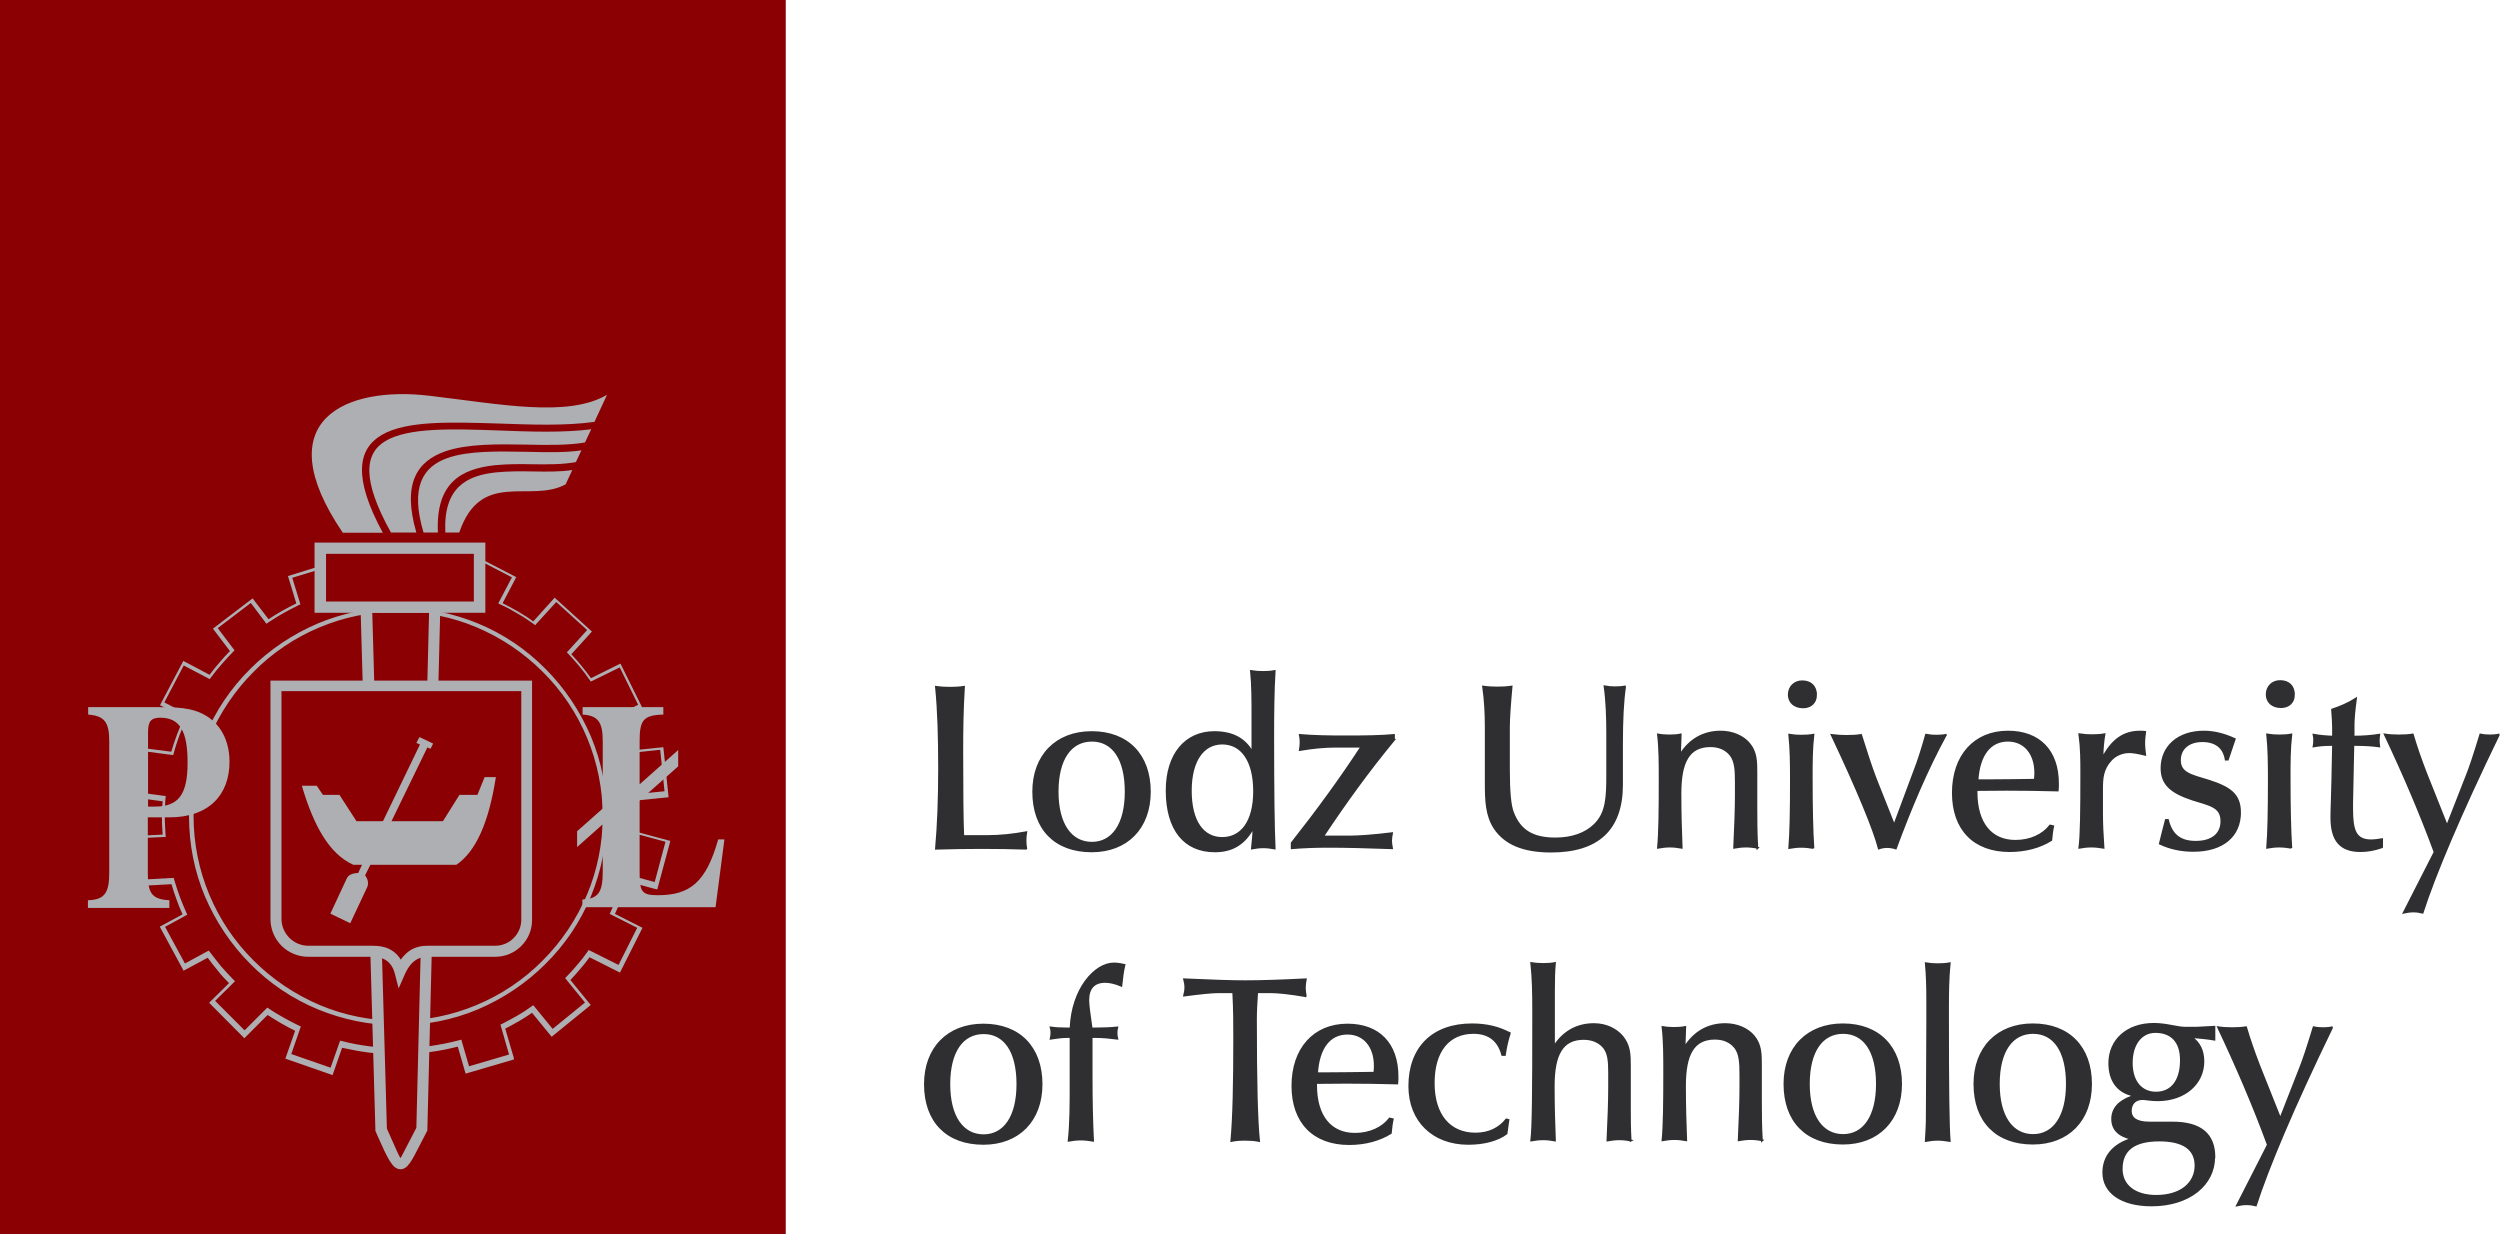 <?xml version="1.0" encoding="UTF-8"?>
<!DOCTYPE svg PUBLIC "-//W3C//DTD SVG 1.1//EN" "http://www.w3.org/Graphics/SVG/1.1/DTD/svg11.dtd">
<!-- Creator: CorelDRAW X6 -->
<svg xmlns="http://www.w3.org/2000/svg" xml:space="preserve" width="107.359mm" height="53mm" version="1.1" style="shape-rendering:geometricPrecision; text-rendering:geometricPrecision; image-rendering:optimizeQuality; fill-rule:evenodd; clip-rule:evenodd" viewBox="0 0 10436 5152" xmlns:xlink="http://www.w3.org/1999/xlink">
 <defs>
  <style type="text/css">
   <![CDATA[
    .str0 {stroke:#2F2E31;stroke-width:7.407}
    .fil1 {fill:#8B0002}
    .fil4 {fill:#AEAFB3}
    .fil0 {fill:#2F2E31;fill-rule:nonzero}
    .fil3 {fill:#8B0002;fill-rule:nonzero}
    .fil2 {fill:#AEAFB3;fill-rule:nonzero}
   ]]>
  </style>
 </defs>
 <g id="Warstwa_x0020_1">
  <path class="fil0 str0" d="M4284 3542c-2,-11 -3,-22 -3,-33 0,-12 1,-24 3,-35 -54,10 -108,16 -164,16l-99 0c-3,-69 -4,-187 -4,-355 0,-82 1,-171 7,-268 -19,3 -39,4 -59,4 -19,0 -38,-1 -58,-4 10,100 13,214 13,339 0,126 -4,237 -13,337 67,-2 131,-3 193,-3 62,0 124,1 183,3zm516 -237c0,-154 -93,-249 -243,-249 -148,0 -244,98 -244,249 0,156 92,249 244,249 147,0 243,-97 243,-249zm-101 0c0,136 -55,213 -141,213 -87,0 -143,-77 -143,-213 0,-137 55,-213 143,-213 87,0 141,75 141,213zm622 237c-4,-85 -6,-242 -6,-471 0,-96 1,-186 6,-270 -16,3 -32,4 -49,4 -17,0 -32,-1 -50,-4 6,59 6,123 6,195l0 144c-32,-57 -84,-84 -159,-84 -119,0 -199,91 -199,244 0,164 75,254 201,254 75,0 125,-32 162,-100 -1,23 -3,54 -7,88 16,-3 31,-5 48,-5 15,0 30,2 47,5zm-86 -239c0,126 -52,195 -133,195 -80,0 -131,-69 -131,-197 0,-126 52,-197 131,-197 81,0 133,71 133,199zm584 -215l0 -20c-53,5 -119,6 -202,6 -69,0 -132,-1 -191,-6 2,10 3,19 3,30 0,11 -1,22 -3,33 53,-9 102,-14 151,-14l106 0c-86,132 -183,265 -291,402l0 22c48,-4 98,-6 152,-6 69,0 158,2 267,6 -2,-11 -4,-21 -4,-31 0,-10 2,-21 4,-32 -81,10 -142,14 -181,14l-107 0c92,-139 189,-273 297,-404zm967 -223c-14,3 -28,4 -44,4 -15,0 -28,-1 -44,-4 9,65 11,131 11,200l0 166c0,96 -2,163 -53,212 -38,37 -94,57 -163,57 -94,0 -148,-32 -177,-108 -12,-30 -17,-90 -17,-180l0 -175c0,-37 4,-94 11,-171 -20,3 -39,4 -59,4 -20,0 -39,-1 -60,-4 8,56 11,113 11,170l0 231c0,75 2,136 36,189 44,67 121,99 237,99 196,0 296,-93 296,-279l0 -169c0,-102 4,-182 13,-241zm550 676c-4,-65 -4,-119 -4,-166l0 -146c0,-51 0,-89 -30,-125 -26,-31 -70,-50 -119,-50 -72,0 -130,33 -170,97 1,-29 2,-58 3,-85 -15,3 -31,4 -47,4 -15,0 -31,-1 -48,-4 7,60 7,124 7,188 0,129 -1,223 -7,285 17,-3 33,-5 50,-5 16,0 33,2 49,5 -3,-74 -5,-150 -5,-227 0,-133 36,-197 125,-197 35,0 64,12 84,37 20,26 22,63 22,114l0 51c0,62 -3,136 -7,222 17,-3 33,-5 50,-5 16,0 32,2 49,5zm245 -640c0,-36 -22,-57 -58,-57 -32,0 -56,23 -56,56 0,31 23,53 60,53 32,0 54,-20 54,-52zm-11 640c-5,-74 -7,-174 -7,-299 0,-57 0,-115 7,-175 -16,3 -33,4 -51,4 -16,0 -32,-1 -50,-4 6,56 7,117 7,187 0,133 -2,228 -7,286 17,-3 33,-5 50,-5 17,0 34,2 51,5zm556 -474c-14,3 -28,4 -43,4 -14,0 -27,-1 -43,-4 -16,57 -32,109 -51,157l-82 220 -77 -194c-20,-52 -39,-112 -61,-182 -19,3 -39,4 -60,4 -20,0 -40,-1 -63,-4 111,235 176,394 197,474 11,-4 23,-6 35,-6 11,0 24,2 36,6 61,-165 128,-325 209,-474zm465 204c0,-137 -78,-217 -209,-217 -140,0 -230,101 -230,256 0,152 88,243 237,243 66,0 126,-16 174,-46 2,-22 4,-40 8,-58l-13 -3c-30,39 -82,64 -145,64 -101,0 -162,-73 -162,-203l0 -9c40,0 82,-1 126,-1 68,0 139,1 213,3 1,-9 1,-19 1,-29zm-95 -44c0,9 -1,20 -2,28 -80,1 -143,2 -191,2l-48 0c7,-107 53,-165 127,-165 68,0 114,52 114,135zm459 -76c-2,-17 -4,-32 -4,-49 0,-16 2,-31 4,-47 -8,-1 -15,-1 -22,-1 -68,0 -117,35 -156,110l0 -11c0,-27 3,-57 8,-88 -16,3 -34,4 -52,4 -17,0 -34,-1 -53,-4 8,58 8,111 8,160 0,159 -1,263 -8,314 17,-3 33,-5 50,-5 17,0 34,2 51,5 -4,-55 -6,-102 -6,-143l0 -102c0,-44 2,-83 37,-121 18,-20 46,-33 77,-33 15,0 37,4 66,11zm396 241c0,-77 -43,-105 -133,-134 -73,-22 -118,-31 -118,-85 0,-47 36,-79 93,-79 57,0 90,27 98,77l9 0c10,-30 20,-59 29,-86 -44,-20 -86,-31 -129,-31 -108,0 -177,63 -177,153 0,68 42,102 130,131 74,23 120,30 120,90 0,53 -38,86 -107,86 -65,0 -101,-29 -116,-91l-9 0c-9,33 -17,67 -25,99 43,20 89,30 140,30 124,0 195,-63 195,-160zm225 -492c0,-36 -22,-57 -58,-57 -32,0 -56,23 -56,56 0,31 23,53 60,53 32,0 54,-20 54,-52zm-11 640c-5,-74 -7,-174 -7,-299 0,-57 0,-115 7,-175 -16,3 -33,4 -51,4 -16,0 -32,-1 -50,-4 6,56 7,117 7,187 0,133 -2,228 -7,286 17,-3 33,-5 50,-5 17,0 34,2 51,5zm379 -4l0 -33c-18,3 -33,5 -45,5 -67,0 -80,-42 -80,-132l0 -24 5 -242 17 0c31,0 62,2 91,6 -1,-9 -2,-17 -2,-25 0,-9 1,-16 2,-24 -32,5 -68,8 -107,8l0 -47c0,-25 3,-62 10,-112 -33,21 -67,35 -100,46 3,36 4,62 4,74l0 39c-27,-1 -54,-3 -81,-8 2,8 2,15 2,24 0,8 0,16 -2,25 22,-4 46,-6 67,-6l14 0 -3 148c-1,64 -4,115 -4,155 0,95 37,140 122,140 28,0 58,-5 89,-16zm489 -470c-13,3 -26,4 -39,4 -13,0 -26,-1 -40,-4 -25,82 -44,140 -58,174l-81 207 -88 -221c-22,-57 -40,-109 -55,-160 -18,3 -38,4 -58,4 -19,0 -39,-1 -59,-4 80,169 150,333 208,491l-129 253c14,-3 27,-5 40,-5 14,0 27,2 39,5 50,-155 154,-404 319,-744zm-6085 1460c0,-154 -93,-249 -243,-249 -148,0 -244,98 -244,249 0,156 92,249 244,249 147,0 243,-97 243,-249zm-101 0c0,136 -55,213 -141,213 -87,0 -143,-77 -143,-213 0,-137 55,-213 143,-213 87,0 141,75 141,213zm446 -498c-15,-4 -29,-6 -44,-6 -77,0 -174,105 -180,271l-20 0c-21,0 -43,-1 -63,-4 2,7 3,14 3,22 0,8 -1,16 -3,25 24,-4 50,-7 72,-7l11 0 0 196c0,84 0,164 -8,237 17,-3 33,-5 51,-5 17,0 33,2 51,5 -4,-77 -6,-166 -6,-266l0 -167 14 0c30,0 62,3 93,7 -2,-8 -3,-16 -3,-24 0,-8 1,-15 3,-23 -29,3 -57,4 -84,4l-23 0 -10 -72c-2,-18 -4,-34 -4,-45 0,-51 24,-77 71,-77 18,0 41,5 67,16 3,-31 7,-61 13,-87zm758 131c-2,-12 -4,-24 -4,-35 0,-12 2,-24 4,-36 -99,5 -185,8 -254,8 -58,0 -143,-3 -254,-8 3,11 5,23 5,34 0,11 -2,22 -5,34 68,-9 116,-14 145,-14l60 0c4,72 4,136 4,189 0,192 -3,336 -12,432 20,-4 38,-5 58,-5 19,0 38,1 58,5 -9,-83 -13,-252 -13,-507 0,-33 2,-71 5,-114l56 0c30,0 80,5 149,17zm383 335c0,-137 -78,-217 -209,-217 -140,0 -230,101 -230,256 0,152 88,243 237,243 66,0 126,-16 174,-46 2,-22 4,-40 8,-58l-13 -3c-30,39 -82,64 -145,64 -101,0 -162,-73 -162,-203l0 -9c40,0 82,-1 126,-1 68,0 139,1 213,3 1,-9 1,-19 1,-29zm-95 -44c0,9 -1,20 -2,28 -80,1 -143,2 -191,2l-48 0c7,-107 53,-165 127,-165 68,0 114,52 114,135zm565 -136c-45,-25 -98,-38 -159,-38 -164,0 -262,97 -262,258 0,145 99,241 246,241 68,0 124,-16 160,-43l8 -57 -9 -2c-30,38 -74,59 -129,59 -107,0 -174,-77 -174,-211 0,-134 63,-209 166,-209 64,0 104,31 120,92l11 0c5,-34 12,-65 21,-91zm503 448c-3,-51 -3,-95 -3,-134l0 -178c0,-50 -1,-86 -32,-124 -27,-31 -69,-51 -118,-51 -70,0 -127,31 -167,93l0 -235c0,-44 1,-82 4,-113 -15,3 -31,4 -49,4 -15,0 -32,-1 -50,-4 7,63 8,128 8,198l0 47c0,277 -1,442 -8,496 17,-3 33,-5 50,-5 16,0 33,2 49,5 -3,-74 -5,-150 -5,-227 0,-133 36,-197 125,-197 35,0 65,12 85,37 19,25 21,59 21,106l0 59c0,62 -3,136 -7,222 17,-3 33,-5 50,-5 16,0 32,2 49,5zm548 0c-4,-65 -4,-119 -4,-166l0 -146c0,-51 0,-89 -30,-125 -26,-31 -70,-50 -119,-50 -72,0 -130,33 -170,97 1,-29 2,-58 3,-85 -15,3 -31,4 -47,4 -15,0 -31,-1 -48,-4 7,60 7,124 7,188 0,129 -1,223 -7,285 17,-3 33,-5 50,-5 16,0 33,2 49,5 -3,-74 -5,-150 -5,-227 0,-133 36,-197 125,-197 35,0 64,12 84,37 20,26 22,63 22,114l0 51c0,62 -3,136 -7,222 17,-3 33,-5 50,-5 16,0 32,2 49,5zm581 -237c0,-154 -93,-249 -243,-249 -148,0 -244,98 -244,249 0,156 92,249 244,249 147,0 243,-97 243,-249zm-101 0c0,136 -55,213 -141,213 -87,0 -143,-77 -143,-213 0,-137 55,-213 143,-213 87,0 141,75 141,213zm304 237c-5,-57 -7,-225 -7,-508l0 -49c0,-66 1,-126 7,-184 -17,3 -33,4 -50,4 -16,0 -32,-1 -50,-4 5,50 6,103 6,158l0 87c0,164 -2,300 -2,412 0,9 -1,37 -4,85 17,-3 33,-5 50,-5 16,0 32,2 50,5zm590 -237c0,-154 -93,-249 -243,-249 -148,0 -244,98 -244,249 0,156 92,249 244,249 147,0 243,-97 243,-249zm-101 0c0,136 -55,213 -141,213 -87,0 -143,-77 -143,-213 0,-137 55,-213 143,-213 87,0 141,75 141,213zm616 306c0,-97 -58,-145 -175,-145l-96 0c-53,0 -78,-17 -78,-49 0,-29 18,-49 49,-49 13,0 33,5 63,5 112,0 191,-69 191,-162 0,-45 -16,-78 -50,-102 34,3 67,6 96,11l0 -54c-43,2 -68,4 -74,4l-49 0c-32,0 -77,-16 -130,-16 -113,0 -186,69 -186,164 0,71 33,118 93,133l0 7c-54,19 -81,51 -81,93 0,43 26,70 81,83 -77,24 -118,73 -118,141 0,82 74,137 202,137 158,0 261,-88 261,-201zm-140 -405c0,87 -40,135 -104,135 -60,0 -101,-45 -101,-124 0,-81 42,-129 98,-129 69,0 107,42 107,117zm61 439c0,75 -62,127 -164,127 -90,0 -144,-44 -144,-112 0,-80 52,-119 157,-119 99,0 151,35 151,105zm572 -577c-13,3 -26,4 -39,4 -13,0 -26,-1 -40,-4 -25,82 -44,140 -58,174l-81 207 -88 -221c-22,-57 -40,-109 -55,-160 -18,3 -38,4 -58,4 -19,0 -39,-1 -59,-4 80,169 150,333 208,491l-129 253c14,-3 27,-5 40,-5 14,0 27,2 39,5 50,-155 154,-404 319,-744z"/>
  <g id="_790750816">
   <polygon class="fil1" points="0,0 3280,0 3280,5152 0,5152 "/>
   <path class="fil2" d="M1662 2417c42,0 83,3 124,8 39,5 77,12 114,21l65 -125 4 -8 8 4 170 88 8 4 -4 8 -53 101c22,11 44,23 65,35 22,13 43,26 63,41l83 -92 6 -7 7 6 142 129 7 6 -6 7 -80 88c15,16 29,32 42,48 14,17 27,34 40,52l115 -57 8 -4 4 8 85 172 4 8 -8 4 -104 51c9,20 17,40 24,60 7,20 14,41 20,62l145 -15 9 -1 1 9 20 191 1 9 -9 1 -130 13c1,9 1,19 1,29 0,12 1,25 1,37 0,12 0,24 -1,35 0,9 -1,19 -1,28l137 37 9 2 -2 9 -50 185 -2 9 -9 -2 -118 -32c-7,23 -14,46 -22,69 -8,23 -18,45 -28,67l107 54 8 4 -4 8 -86 171 -4 8 -8 -4 -119 -60c-12,17 -25,33 -39,49 -13,16 -27,31 -41,46l79 97 6 7 -7 6 -149 121 -7 6 -6 -7 -76 -93c-18,12 -36,24 -55,35 -19,11 -38,21 -57,31l35 119 2 9 -9 3 -184 54 -9 3 -3 -9 -30 -104c-39,10 -78,18 -119,23 -43,6 -86,9 -130,9 -41,0 -82,-3 -122,-7 -38,-5 -75,-12 -112,-20l-37 106 -3 8 -8 -3 -181 -63 -8 -3 3 -8 38 -108c-20,-10 -39,-20 -58,-31 -19,-11 -38,-23 -57,-35l-91 91 -6 6 -6 -6 -135 -136 -6 -6 6 -6 77 -76c-16,-16 -32,-33 -46,-51 -15,-18 -29,-36 -43,-55l-93 50 -8 4 -4 -8 -91 -168 -4 -8 8 -4 87 -47c-9,-20 -18,-41 -25,-62 -8,-21 -15,-43 -21,-64l-127 7 -9 0 0 -9 -11 -191 0 -9 9 0 101 -5c-1,-10 -1,-21 -2,-31 -1,-13 -1,-27 -1,-41 0,-13 0,-25 1,-37 0,-10 1,-20 2,-30l-91 -12 -9 -1 1 -9 24 -190 1 -9 9 1 101 13c7,-24 15,-48 24,-72 9,-23 18,-46 29,-69l-92 -49 -8 -4 4 -8 89 -169 4 -8 8 4 102 54c13,-18 27,-35 41,-51 14,-17 29,-33 44,-48l-66 -87 -5 -7 7 -5 152 -116 7 -5 5 7 61 80c18,-12 37,-24 57,-35 19,-11 39,-21 59,-31l-32 -105 -3 -9 9 -3 183 -57 9 -3 3 9 30 96c36,-9 73,-15 111,-20 40,-5 80,-7 121,-7zm121 25c-40,-5 -80,-8 -121,-8 -40,0 -80,2 -119,7 -40,5 -79,12 -117,22l-8 2 -2 -8 -30 -96 -166 51 32 104 2 7 -7 3c-22,11 -44,22 -65,34 -21,12 -42,25 -63,39l-7 5 -5 -7 -60 -80 -138 105 65 86 5 6 -5 6c-17,17 -33,35 -49,53 -16,18 -31,37 -45,56l-5 6 -7 -4 -101 -53 -81 154 92 48 8 4 -4 8c-12,25 -22,50 -32,75 -9,25 -18,51 -25,78l-2 7 -8 -1 -100 -13 -22 172 91 12 8 1 -1 8c-1,13 -2,25 -2,37 0,12 -1,25 -1,37 0,13 0,27 1,40 1,13 1,26 2,40l1 9 -9 0 -101 5 10 173 126 -7 7 0 2 7c7,24 15,47 23,70 9,23 18,46 28,68l4 8 -7 4 -86 47 83 153 92 -50 7 -4 5 6c15,20 31,40 47,60 17,19 34,38 52,56l6 6 -6 6 -77 76 123 123 90 -90 5 -5 6 4c20,14 41,26 62,38 21,12 43,23 65,34l7 3 -3 8 -37 107 164 57 37 -105 3 -8 8 2c38,10 77,17 117,22 39,5 79,7 120,7 43,0 86,-3 128,-8 43,-6 84,-14 125,-25l8 -2 2 8 30 103 167 -49 -34 -118 -2 -7 7 -3c21,-11 42,-22 63,-34 21,-12 41,-25 60,-39l7 -5 5 6 76 93 135 -110 -78 -96 -5 -6 6 -6c16,-16 31,-33 46,-51 15,-17 29,-35 42,-54l4 -6 7 3 118 59 78 -155 -107 -54 -8 -4 4 -8c11,-24 21,-49 31,-74 9,-25 17,-50 24,-76l2 -9 9 2 118 32 45 -168 -136 -37 -7 -2 1 -7c1,-12 1,-23 2,-34 0,-12 1,-23 1,-35 0,-12 0,-24 -1,-36 0,-12 -1,-24 -2,-37l-1 -9 9 -1 130 -13 -18 -173 -143 15 -7 1 -2 -7c-6,-23 -14,-45 -22,-68 -8,-23 -17,-45 -27,-66l-3 -8 8 -4 104 -51 -77 -156 -114 56 -7 3 -4 -6c-14,-20 -28,-39 -43,-57 -15,-18 -31,-36 -47,-53l-6 -6 6 -6 79 -87 -129 -117 -83 91 -5 6 -6 -5c-22,-16 -45,-31 -68,-44 -23,-14 -47,-27 -72,-38l-8 -4 4 -8 53 -101 -154 -80 -64 123 -3 6 -7 -2c-39,-10 -79,-18 -119,-23zm482 362c-79,-79 -173,-142 -277,-186 -100,-42 -211,-65 -326,-65 -115,0 -225,23 -326,65 -104,43 -199,107 -277,186 -79,79 -142,173 -186,277 -42,100 -65,211 -65,326 0,115 23,225 65,326 43,104 107,199 186,277 79,79 173,142 277,186 100,42 211,65 326,65 115,0 225,-23 326,-65 104,-43 199,-107 277,-186 79,-79 142,-173 186,-277 42,-100 65,-211 65,-326 0,-115 -23,-225 -65,-326 -43,-104 -107,-199 -186,-277zm-271 -202c107,44 203,109 283,190 80,80 145,177 190,283 43,103 66,215 66,333 0,118 -24,230 -66,333 -44,107 -109,203 -190,283 -80,80 -177,145 -283,190 -103,43 -215,66 -333,66 -118,0 -230,-24 -333,-66 -107,-44 -203,-109 -283,-190 -80,-80 -145,-177 -190,-283 -43,-103 -66,-215 -66,-333 0,-118 24,-230 66,-333 44,-107 109,-203 190,-283 80,-80 177,-145 283,-190 103,-43 215,-66 333,-66 118,0 230,24 333,66z"/>
   <path class="fil2" d="M1530 2511l285 0 24 0 -1 24 -54 2180 0 5 -3 5c-11,21 -21,40 -29,56 -33,65 -51,100 -80,100 -34,0 -54,-45 -98,-144 -2,-4 -3,-8 -5,-12l-2 -4 0 -5 -62 -2182 -1 -24 24 0z"/>
   <path class="fil3" d="M1790 2558l-236 0 61 2153c1,2 2,5 3,7 35,79 51,116 54,116 1,0 14,-26 39,-74 8,-15 17,-33 27,-52l53 -2150z"/>
   <path class="fil2" d="M1152 2841l1047 0 22 0 0 22 0 978c0,42 -17,80 -45,108 -28,28 -66,45 -108,45l-271 0c-2,0 -3,0 -5,0 -24,0 -69,-1 -102,73l-26 59 -16 -62c-18,-70 -76,-70 -97,-70 -1,0 -2,0 -4,0l-261 0c-43,0 -83,-18 -111,-46 -28,-28 -46,-68 -46,-111l0 -974 0 -22 22 0z"/>
   <polygon class="fil2" points="2002,2558 1337,2558 1313,2558 1313,2535 1313,2288 1313,2265 1337,2265 2002,2265 2026,2265 2026,2288 2026,2535 2026,2558 "/>
   <polygon class="fil3" points="1361,2511 1978,2511 1978,2312 1361,2312 "/>
   <path class="fil4" d="M618 3367l0 -310c0,-44 11,-61 51,-61 83,0 114,58 114,188 0,133 -38,183 -136,183l-29 0zm47 -415l-297 0 0 31c67,5 88,31 88,110l0 549c0,84 -18,114 -89,116l0 32 340 0 0 -32c-77,-4 -90,-33 -90,-116l0 -230 90 0c164,0 251,-93 251,-232 0,-89 -38,-161 -108,-198 -52,-28 -113,-30 -186,-30z"/>
   <path class="fil4" d="M2431 3787l556 0 37 -283 -26 0c-51,181 -119,233 -253,233 -70,0 -75,-18 -75,-101l0 -294 161 -143 0 -68 -161 143 0 -181c0,-86 15,-108 99,-110l0 -31 -337 0 0 31c64,4 84,31 84,110l0 282 -107 95 0 66 107 -95 0 198c0,84 -17,113 -85,116l0 32z"/>
   <path class="fil4" d="M1917 2223c91,-265 296,-121 444,-201l28 -60c-50,8 -108,7 -166,6 -52,-1 -105,-1 -153,4 -122,13 -220,63 -211,251l58 0zm487 -294l23 -49c-67,10 -147,8 -230,6 -118,-2 -241,-5 -329,26 -102,36 -157,120 -100,311l60 0c-10,-210 100,-266 238,-281 50,-5 104,-5 156,-4 65,1 129,1 181,-9zm38 -82l26 -55c-119,15 -255,10 -386,5 -194,-7 -377,-13 -473,44 -87,52 -100,161 23,382l106 0c-60,-206 4,-298 121,-339 93,-32 218,-30 339,-28 90,2 177,3 244,-9zm40 -87l52 -112c-164,96 -445,39 -742,4 -345,-41 -683,98 -361,572l167 0c-125,-231 -105,-349 -5,-408 103,-61 291,-54 489,-48 137,5 279,10 400,-7z"/>
   <path class="fil3" d="M2177 2885l-1002 0 0 951c0,31 13,59 33,79 20,20 48,33 79,33l261 0c1,0 2,0 3,0 25,0 86,-1 122,58 41,-58 90,-58 119,-58 2,0 3,0 4,0l271 0c30,0 57,-12 77,-32 20,-20 32,-47 32,-77l0 -955z"/>
   <path class="fil4" d="M1260 3280l62 0 26 38 69 0 71 110 361 0 69 -110 75 0 30 -74 47 0c-30,192 -84,311 -165,366l-430 0c-101,-45 -166,-164 -215,-330z"/>
   <path class="fil4" d="M1495 3645l11 -24 82 -171 165 -342 -15 -7 13 -24 57 27 -11 22 -13 -6 -160 329 -83 171 -17 34c11,15 16,32 9,49l-71 151 -83 -40 69 -148c8,-17 30,-21 47,-22z"/>
  </g>
 </g>
</svg>